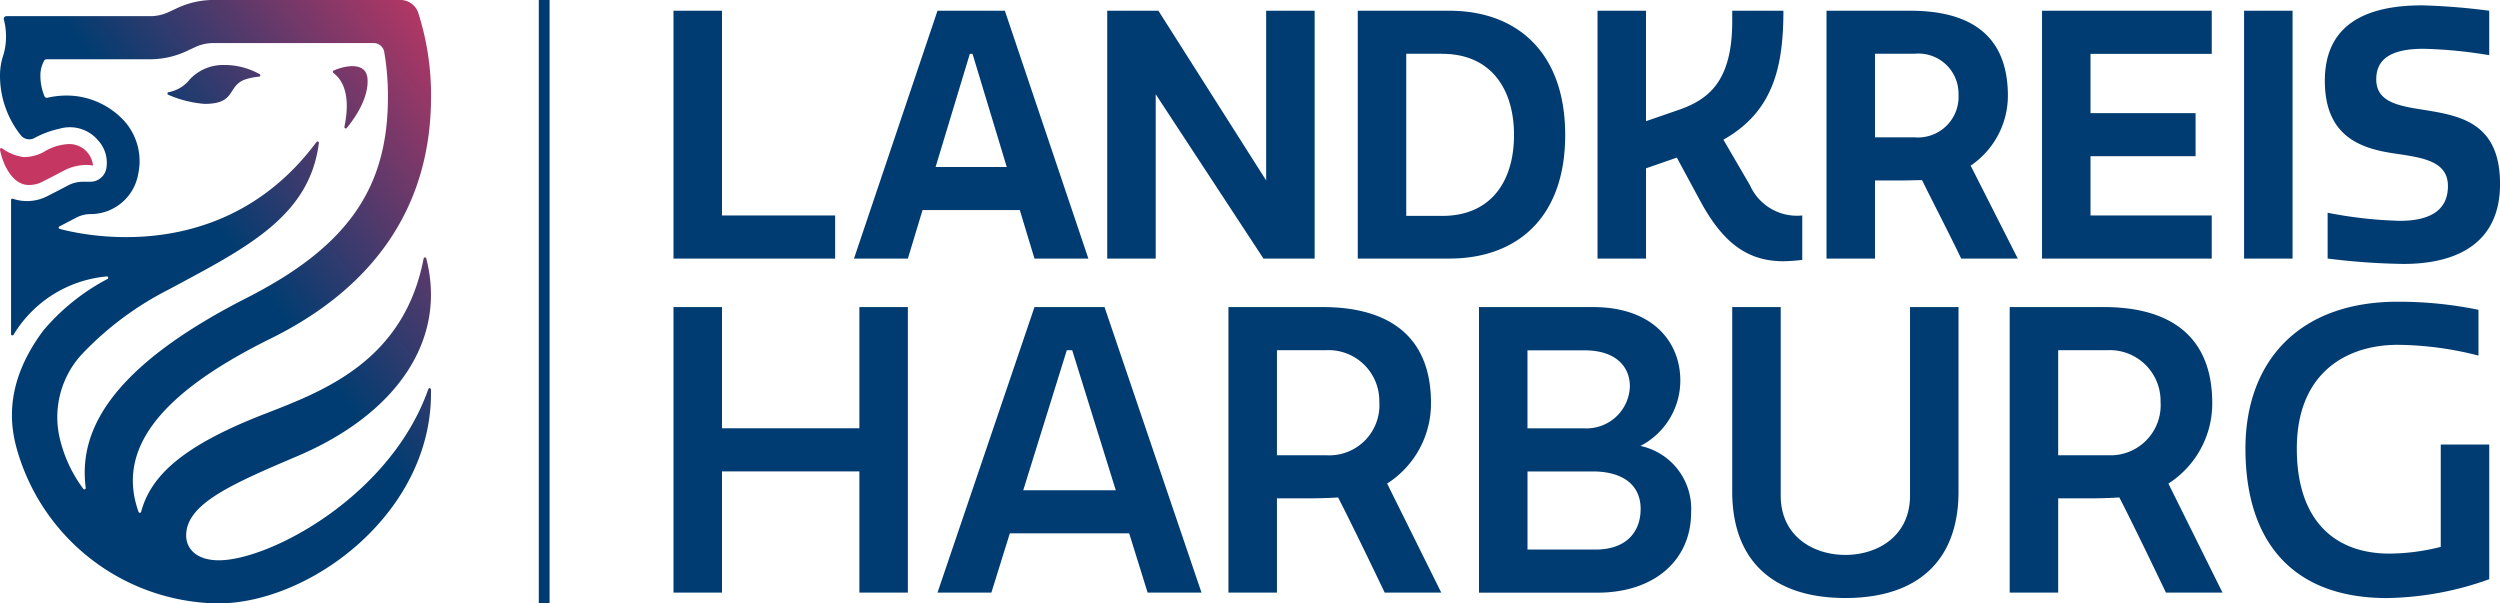 <svg id="logo" xmlns="http://www.w3.org/2000/svg" xmlns:xlink="http://www.w3.org/1999/xlink" width="232" height="56" viewBox="0 0 232 56">
  <defs>
    <linearGradient id="linear-gradient" x1="1.009" x2="0" y2="1" gradientUnits="objectBoundingBox">
      <stop offset="0" stop-color="#c63663"/>
      <stop offset="0.45" stop-color="#003c71"/>
      <stop offset="1" stop-color="#003c71"/>
    </linearGradient>
  </defs>
  <g id="Group_6281" data-name="Group 6281">
    <path id="Path_2269" data-name="Path 2269" d="M46.2,918.977a.125.125,0,0,0-.2.125c.257,1.352,1.149,3.269,2.663,3.269a2.63,2.63,0,0,0,1.2-.264c.886-.449,1.554-.8,1.958-1.012a4.587,4.587,0,0,1,2.094-.579,3.219,3.219,0,0,1,.718.058,2.217,2.217,0,0,0-2.241-2,4.834,4.834,0,0,0-2.353.745,3.859,3.859,0,0,1-1.843.463A4.385,4.385,0,0,1,46.2,918.977Z" transform="translate(-46 -905.206)" fill="#c63663"/>
    <path id="Path_2270" data-name="Path 2270" d="M46.341,870.122A5.981,5.981,0,0,0,46,872.1a8.881,8.881,0,0,0,1.922,5.544,1,1,0,0,0,1.268.271,8.69,8.69,0,0,1,2.3-.858,3.431,3.431,0,0,1,3.651,1.118,3.056,3.056,0,0,1,.728,2.548,1.5,1.5,0,0,1-1.479,1.246h-.681a3,3,0,0,0-1.4.347c-.445.235-1.111.582-1.98,1.023a4.114,4.114,0,0,1-3.139.209.124.124,0,0,0-.164.119v12.44a.124.124,0,0,0,.232.061,11.28,11.28,0,0,1,8.643-5.41.125.125,0,0,1,.079.233,19.927,19.927,0,0,0-5.941,4.762c-3.621,4.825-3.076,8.685-2.552,10.743A19.658,19.658,0,0,0,66.25,921.1c8.567,0,19.988-8.47,19.744-19.853a.126.126,0,0,0-.244-.041C82.266,911.142,71.029,917.1,66.3,917.1c-2.038,0-3.024-1.058-3.024-2.3,0-2.919,4.133-4.735,10.343-7.377,9.081-3.863,13.909-10.688,11.939-18.336a.126.126,0,0,0-.245,0c-1.812,9.5-9.268,12.3-14.7,14.409-7.536,2.923-10.592,5.671-11.517,9.106a.125.125,0,0,1-.239.006c-2.029-5.669,1.725-10.886,12.252-16.081C81.3,891.5,86,883.677,86,874.1a24.935,24.935,0,0,0-1.185-7.8,1.753,1.753,0,0,0-1.662-1.2H65.833a8,8,0,0,0-3.352.736l-.857.4a4,4,0,0,1-1.676.368H46.6a.248.248,0,0,0-.242.313A6.23,6.23,0,0,1,46.341,870.122Zm5.22,35.723a8.607,8.607,0,0,1,2.029-7.859,29.481,29.481,0,0,1,8.073-6.019c7.1-3.818,13.061-6.718,13.928-13.589a.125.125,0,0,0-.225-.091c-8.621,11.6-21.686,8.638-23.826,8.057a.124.124,0,0,1-.026-.229l1.6-.83a2.767,2.767,0,0,1,1.278-.313,4.486,4.486,0,0,0,4.437-3.745,5.582,5.582,0,0,0-1.379-4.986,7.328,7.328,0,0,0-4.6-2.242,7.926,7.926,0,0,0-2.445.174.244.244,0,0,1-.28-.138,5.043,5.043,0,0,1-.377-1.931,2.767,2.767,0,0,1,.337-1.34.253.253,0,0,1,.235-.16h9.6a8,8,0,0,0,3.352-.736l.857-.4A4,4,0,0,1,65.8,869.1H80.672a1,1,0,0,1,.986.829A24.185,24.185,0,0,1,82,874.1c0,8.341-3.606,13.816-13.079,18.637-13.381,6.809-15.582,12.84-14.966,17.642a.125.125,0,0,1-.226.086A12.687,12.687,0,0,1,51.561,905.845Zm26.4-28.969c.717-3.474-.508-4.593-1.027-5.011a.125.125,0,0,1,.027-.212c1.055-.471,3.033-.862,3.145.773.126,1.842-1.275,3.767-1.928,4.558A.125.125,0,0,1,77.963,876.876Zm-14.354-4.4a4.229,4.229,0,0,1,3.092-1.341,6.7,6.7,0,0,1,3.4.853.125.125,0,0,1-.052.231,5.458,5.458,0,0,0-1.41.3c-1.556.667-.746,2.227-3.655,2.227a10.512,10.512,0,0,1-3.368-.848.125.125,0,0,1,.019-.237A3.263,3.263,0,0,0,63.609,872.475Z" transform="translate(-46 -865.104)" fill="url(#linear-gradient)"/>
  </g>
  <rect id="Rectangle_4078" data-name="Rectangle 4078" width="1" height="56" transform="translate(50)" fill="#003c71"/>
  <g id="Group_6282" data-name="Group 6282" transform="translate(62.5 0.5)">
    <path id="Path_2271" data-name="Path 2271" d="M300.5,867.6v19H311v4H296v-23Zm40.25,7.75V890.6h-4.5v-23H341l10,15.75V867.6h4.5v23h-4.75ZM359.5,890.6v-23h8.492c6.257,0,10.758,3.833,10.758,11.532s-4.5,11.468-10.758,11.468Zm7.844-19.007H364v15.046h3.344c4.48,0,6.656-3.163,6.656-7.507C374,874.823,371.825,871.6,367.344,871.6ZM381.75,867.6h4.5v10.25l3.181-1.1c2.656-.96,4.819-2.652,4.819-8.152v-1H399c0,5.25-.961,9.376-5.569,11.969l2.464,4.224a4.768,4.768,0,0,0,4.855,2.807v4.125a17.25,17.25,0,0,1-1.75.125c-3.5,0-5.729-1.905-7.745-5.649l-2.144-3.968-2.86.992V890.6h-4.5Zm29.026,0c5.44,0,9.056,2.172,9.056,7.89a7.842,7.842,0,0,1-3.456,6.485l4.373,8.625H415.5c-1.184-2.46-2.42-4.822-3.636-7.282-.512,0-1.16.032-1.864.032h-2.5v7.25H403v-23Zm-3.276,11.75h3.69a3.769,3.769,0,0,0,4.06-3.975,3.721,3.721,0,0,0-4.093-3.782H407.5Zm31.25-11.75v4L427.5,871.6V877.1h9.75v4H427.5v5.5h11.25v4H423v-23Zm3,0h4.5v23h-4.5Zm18.918,16.274c0-2.355-2.4-2.645-4.992-3.032-3.072-.452-6.432-1.548-6.432-6.742,0-5.742,4.608-7,9.056-7a60.418,60.418,0,0,1,6.2.5v4.125a42.633,42.633,0,0,0-6.1-.593c-3.136,0-4.384,1.032-4.384,2.839,0,2.065,1.984,2.452,4.288,2.807,3.361.548,7.2,1.1,7.2,6.9,0,5.355-3.808,7.419-8.96,7.419a62.627,62.627,0,0,1-7.04-.5v-4.25a39.964,39.964,0,0,0,6.688.75C459.164,887.1,460.668,886.007,460.668,883.878ZM329.5,890.6h5l-7.75-23H320.5l-7.75,23h5l1.362-4.5h9.026Zm-9.177-8.5,3.177-10.5h.25l3.177,10.5Z" transform="translate(-296 -867.104)" fill="#003c71"/>
    <path id="Path_2272" data-name="Path 2272" d="M300.5,977.6v11.25h12.75V977.6h4.5v26.5h-4.5v-11.25H300.5v11.25H296V977.6Zm55.732,0c6.179,0,10.064,2.724,10.064,8.907a8.815,8.815,0,0,1-4.07,7.471l5.024,10.121H362s-2.808-5.889-4.325-8.833c-1.175.083-2.425.083-2.425.083H352v8.75h-4.5V977.6ZM352,991.354h4.618a4.651,4.651,0,0,0,4.882-4.968,4.713,4.713,0,0,0-4.994-4.782H352Zm37.434-6.941a6.837,6.837,0,0,1-3.7,6.073,5.961,5.961,0,0,1,4.7,6.183c0,4.38-3.367,7.435-8.694,7.435H370.75V977.6h10.582C386.918,977.6,389.434,980.88,389.434,984.413Zm-8.9,4.441a4.024,4.024,0,0,0,4.218-3.878c0-2.031-1.517-3.36-4.181-3.36H375.25v7.238Zm5.218,7.48c0-2.32-1.776-3.48-4.44-3.48h-6.059v7.25h6.318C384.418,1000.1,385.75,998.473,385.75,996.334Zm69.5,4.145a19.727,19.727,0,0,0,4.75-.625v-9.5h4.5v12.5a29.146,29.146,0,0,1-9.5,1.75c-8.732,0-13.125-5.217-13.125-13.875,0-7.955,4.838-13.625,14.125-13.625a36.746,36.746,0,0,1,7.5.75v4.25a30.812,30.812,0,0,0-7.5-1c-4.7,0-9.357,2.558-9.357,9.625C446.642,997.315,450.07,1000.479,455.25,1000.479ZM340,1004.1h5l-9-26.5h-6.5l-9,26.5h5l1.711-5.5h11.078Zm-11.544-9.5,4.044-13h.5l4.045,13Zm100.276-17c6.179,0,10.064,2.724,10.064,8.907a8.815,8.815,0,0,1-4.07,7.471l5.024,10.121H434.5s-2.809-5.889-4.325-8.833c-1.175.083-2.425.083-2.425.083H424.5v8.75H420V977.6Zm-4.231,13.75h4.618A4.651,4.651,0,0,0,434,986.386a4.713,4.713,0,0,0-4.994-4.782H424.5ZM410.75,977.6v17.5c0,3.75-3,5.5-6,5.5s-6-1.75-6-5.5V977.6h-4.5v17.121c0,6.379,3.75,9.878,10.5,9.878h0c6.75,0,10.5-3.5,10.5-9.878V977.6Z" transform="translate(-296 -949.604)" fill="#003c71"/>
  </g>
</svg>
